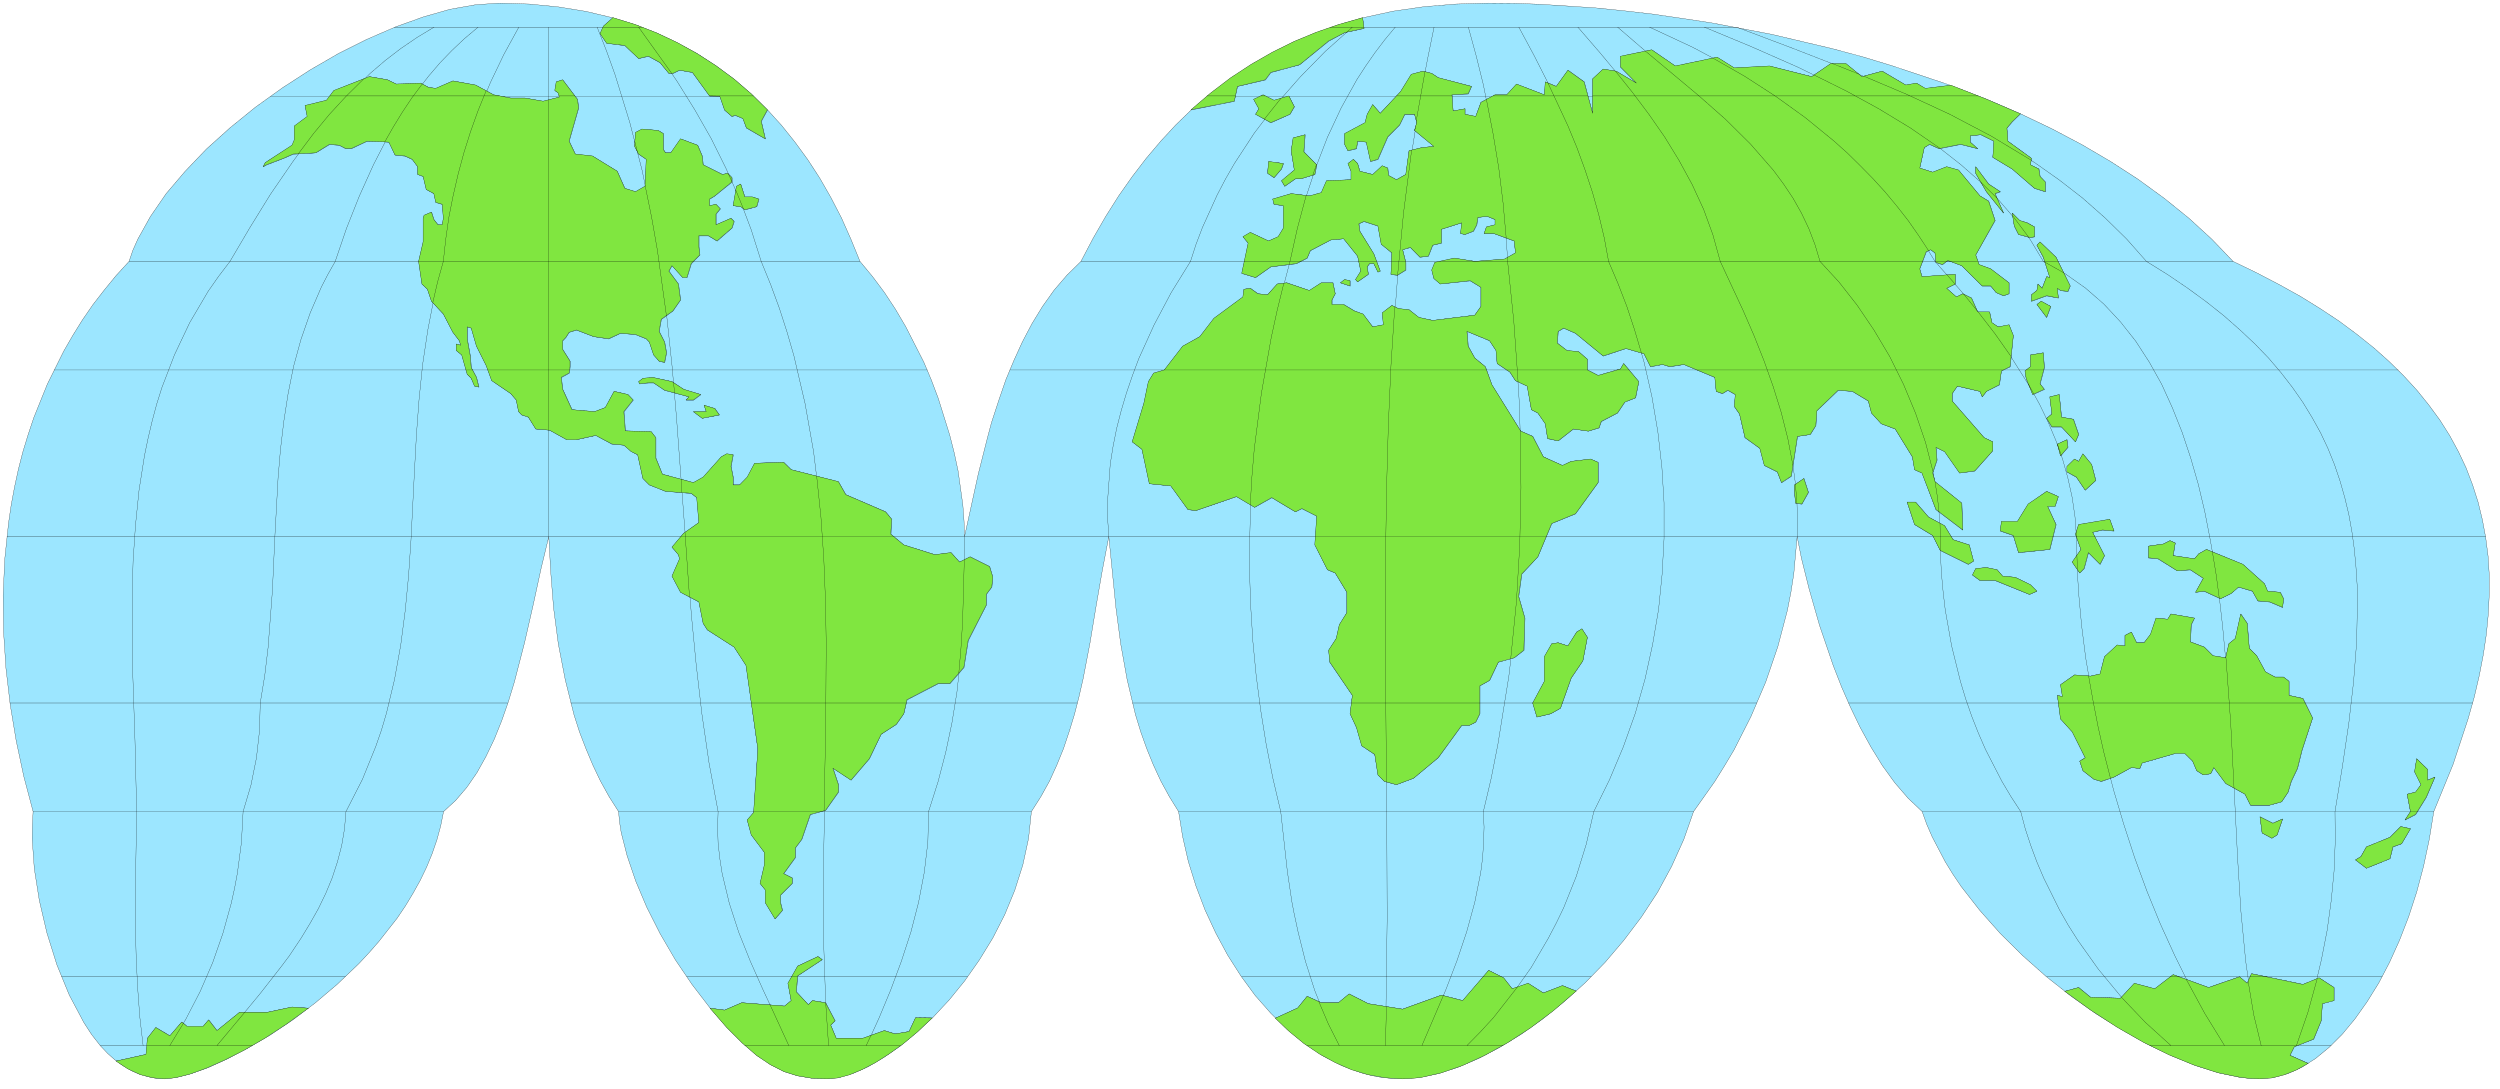 <svg xmlns="http://www.w3.org/2000/svg" width="699.933" height="304.867" fill-rule="evenodd" stroke-linecap="round" preserveAspectRatio="none" viewBox="0 0 10500 4574"><style>.pen0{stroke:#000;stroke-width:1;stroke-linejoin:round}.pen1{stroke:none}.brush2{fill:none}</style><path d="m2305 2254-32 132-33 152-37 162-43 166-25 82-28 80-31 77-35 73-38 68-42 61-47 55-51 47-12 60-16 59-20 58-23 56-27 56-30 54-32 53-35 52-77 98-41 47-43 46-90 86-92 78-95 72-94 63-92 54-87 46-81 37-73 26-62 16-51 6-33-2-34-7-35-10-35-15-34-20-34-24-33-29-31-33-36-46-33-51-61-115-52-127-42-134-32-137-21-133-9-127 1-58 3-55-39-147-32-150-25-151-18-153-10-153-2-154 7-153 16-152 11-75 14-75 16-74 19-74 22-72 24-72 57-141 68-137 38-66 41-66 44-64 48-62 50-61 54-59 16-47 21-47 53-95 66-96 80-94 89-93 100-90 106-86 113-81 116-75 119-69 120-60 120-52 117-42 112-32 107-19 100-7 126 4 122 12 117 19 113 27 94 29 90 35 86 41 83 45 80 52 76 56 72 62 68 67 59 65 56 70 54 74 50 77 47 82 44 85 40 90 38 93 53 64 50 67 46 70 43 73 76 149 32 76 29 77 48 154 19 75 16 75 20 143 5 68 2 65 58-264 39-154 16-60 33-101 28-81 33-79 36-79 40-76 44-72 49-69 54-63 59-58 51-97 53-92 55-87 57-81 59-77 61-72 62-67 65-63 82-70 84-64 87-57 89-51 91-45 94-39 95-33 98-28 128-28 131-19 134-11 137-4 106 1 110 4 230 15 119 12 122 14 123 18 125 19 252 48 254 60 127 34 125 38 248 83 148 57 144 62 130 62 127 67 121 71 116 75 110 80 104 84 96 88 89 93 99 48 94 49 90 50 84 52 80 53 74 55 70 56 65 58 60 59 56 61 50 62 47 64 41 65 37 68 32 68 27 71 23 72 18 74 14 75 10 78 5 79v81l-4 83-8 84-13 87-17 88-21 90-26 92-63 191-81 198-19 117-24 113-29 109-34 104-38 98-42 93-45 86-49 79-51 72-53 64-55 55-57 47-58 37-59 27-59 16-59 6-39-2-42-4-90-19-96-30-101-41-105-50-106-60-108-67-106-75-104-82-99-88-94-93-86-97-78-100-35-52-32-52-55-105-23-53-19-53-59-56-56-65-52-72-48-78-45-82-41-85-38-87-34-87-58-170-44-154-32-128-18-91-14 156-12 77-15 77-40 152-51 149-62 145-71 140-40 67-41 66-89 126-41 117-51 113-59 109-68 104-74 98-79 93-84 86-88 79-89 72-90 64-90 55-89 47-87 37-83 27-78 16-73 6-43-2-43-4-43-8-42-11-82-30-80-41-77-51-73-60-69-68-66-75-60-82-56-88-50-93-45-97-38-100-32-103-24-105-17-105-39-63-36-66-31-67-28-69-25-70-22-72-35-147-27-150-20-151-30-300-28 146-26 150-25 151-29 151-17 74-19 74-22 72-24 72-28 69-31 68-36 65-40 63-12 113-24 111-34 107-42 102-50 98-57 93-61 87-65 80-68 73-70 65-69 57-68 47-66 39-63 28-57 17-52 6-64-3-60-10-57-18-57-29-58-39-60-52-65-65-70-81-76-99-71-105-64-110-56-111-46-109-36-106-25-98-7-45-4-43-40-63-36-65-32-67-29-69-27-70-23-72-37-148-29-150-20-152-12-151-8-148z" class="pen1" style="fill:#9ce6ff"/><path d="m2305 2254-32 132-33 152-37 162-43 166-25 82-28 80-31 77-35 73-38 68-42 61-47 55-51 47-12 60-16 59-20 58-23 56-27 56-30 54-32 53-35 52-77 98-41 47-43 46-90 86-92 78-95 72-94 63-92 54-87 46-81 37-73 26-62 16-51 6-33-2-34-7-35-10-35-15-34-20-34-24-33-29-31-33-36-46-33-51-61-115-52-127-42-134-32-137-21-133-9-127 1-58 3-55-39-147-32-150-25-151-18-153-10-153-2-154 7-153 16-152 11-75 14-75 16-74 19-74 22-72 24-72 57-141 68-137 38-66 41-66 44-64 48-62 50-61 54-59 16-47 21-47 53-95 66-96 80-94 89-93 100-90 106-86 113-81 116-75 119-69 120-60 120-52 117-42 112-32 107-19 100-7 126 4 122 12 117 19 113 27 94 29 90 35 86 41 83 45 80 52 76 56 72 62 68 67 59 65 56 70 54 74 50 77 47 82 44 85 40 90 38 93 53 64 50 67 46 70 43 73 76 149 32 76 29 77 48 154 19 75 16 75 20 143 5 68 2 65 58-264 39-154 16-60 33-101 28-81 33-79 36-79 40-76 44-72 49-69 54-63 59-58 51-97 53-92 55-87 57-81 59-77 61-72 62-67 65-63 82-70 84-64 87-57 89-51 91-45 94-39 95-33 98-28 128-28 131-19 134-11 137-4 106 1 110 4 230 15 119 12 122 14 123 18 125 19 252 48 254 60 127 34 125 38 248 83 148 57 144 62 130 62 127 67 121 71 116 75 110 80 104 84 96 88 89 93 99 48 94 49 90 50 84 52 80 53 74 55 70 56 65 58 60 59 56 61 50 62 47 64 41 65 37 68 32 68 27 71 23 72 18 74 14 75 10 78 5 79v81l-4 83-8 84-13 87-17 88-21 90-26 92-63 191-81 198-19 117-24 113-29 109-34 104-38 98-42 93-45 86-49 79-51 72-53 64-55 55-57 47-58 37-59 27-59 16-59 6-39-2-42-4-90-19-96-30-101-41-105-50-106-60-108-67-106-75-104-82-99-88-94-93-86-97-78-100-35-52-32-52-55-105-23-53-19-53-59-56-56-65-52-72-48-78-45-82-41-85-38-87-34-87-58-170-44-154-32-128-18-91-14 156-12 77-15 77-40 152-51 149-62 145-71 140-40 67-41 66-89 126-41 117-51 113-59 109-68 104-74 98-79 93-84 86-88 79-89 72-90 64-90 55-89 47-87 37-83 27-78 16-73 6-43-2-43-4-43-8-42-11-82-30-80-41-77-51-73-60-69-68-66-75-60-82-56-88-50-93-45-97-38-100-32-103-24-105-17-105-39-63-36-66-31-67-28-69-25-70-22-72-35-147-27-150-20-151-30-300-28 146-26 150-25 151-29 151-17 74-19 74-22 72-24 72-28 69-31 68-36 65-40 63-12 113-24 111-34 107-42 102-50 98-57 93-61 87-65 80-68 73-70 65-69 57-68 47-66 39-63 28-57 17-52 6-64-3-60-10-57-18-57-29-58-39-60-52-65-65-70-81-76-99-71-105-64-110-56-111-46-109-36-106-25-98-7-45-4-43-40-63-36-65-32-67-29-69-27-70-23-72-37-148-29-150-20-152-12-151-8-148z" class="pen0 brush2"/><path d="m3256 3860-41-68v-54l-22-27 18-77v-53l-55-74-17-62 27-32 17-266-49-352-50-77-113-72-17-27-18-90-77-41-36-68 32-72-5-18-27-31 49-59 64-45-9-104-23-18-108-9-68-27-27-27-22-99-27-14-31-27-51-4-67-37-81 18h-41l-72-40-58-5-31-49-28-10-13-13-10-49-23-27-80-55-23-63-41-81-22-76-17-6v51l13 72 4 49 22 41 10 40-18-4-14-32-17-18-23-81-23-18v-28l19 6-6-19-27-36-40-76-50-54-17-51-23-22-14-95 19-81V917l4-12 31-14 10 32 18 22h17l5-28-5-58-27-8-8-37-32-18-13-54-23-9v-32l-23-31-31-14-41-4-26-55-91-4-67 32h-23l-27-14-41-4-58 35-95 6-40 17-72 28-14 8 9-18 113-72 9-23v-58l54-40-9-46 90-22 31-41 149-59 77 14 36 18 103-4 32 17 31 5 72-32 95 18 76 41 72 13h60l76 14 68-18-5-18-14-9 6-37 27-8 62 82 5 35-40 140 26 55 72 8 104 64 32 72 45 14 40-23 5-113-32-22-17-33 4-58 27-14 68 5 22 14v67l9 13h22l41-58 72 27 19 45 4 37 81 40 22-5 18 19v18l-72 58-22 14v27l27-5 18 19-18 22v45l63-28 13 14-9 27-63 55-36-22h-40v45l4 35-36 37-18 58h-18l-45-50-13 23 40 54 9 67-32 46-49 36-9 50 23 45 8 45-8 41-23-5-23-27-18-54-13-13-45-18-63-6-50 24-63-10-72-27-31 9-14 22-13 14v36l31 50v23l-4 27-33 18 6 50 39 85 95 9 45-18 37-68 58 14 22 23-39 49 6 80 108 4 20 25v85l27 68 131 36 41-23 76-86 23-12 27 4-9 49 9 45v32h27l32-32 31-59 122-4 31 31 199 51 31 54 167 72 26 32-4 62 54 45 131 41 68-8 35 39 45-22 82 41 13 45-4 41-23 31v45l-76 149-18 113-59 68h-49l-131 68-14 58-31 45-64 41-49 103-77 90-76-50 23 69v32l-54 76-64 18-36 104-27 36v41l-49 67 36 18v23l-49 49v32l8 32-31 36z" class="pen0 brush2"/><path d="m2895 1667-103-27-46-31h-22l-37 4-4-10 18-13 41-4 81 17 49 33 72 22-31 23h-31l13-14zm18 63 37 27 72-14-19-27-45-13 9 27h-54zm181-947-14 81 31 4 18 14 50-14 9-31-27-9h-32l-18-55-17 10z" class="pen0 brush2"/><path fill="none" d="m3224 462-26 48 17 74-80-46-14-40-33-13-13 5-31-27-20-58-43-1-72-99-54-10-28 14h-17l-37-45-49-27-41 9-58-54-76-10-28-40 14-32 40-35M488 4457l127-28 5-68 35-45 59 35 50-58 22 18h68l23-27 35 45 95-77h117l104-22 68 5m1687 0 61 8 72-31 180 14 27-23-13-72 41-73 85-40 18 13-103 68-6 67 50 54 18-17 55 9 40 76-19 18 23 55h113l90-32 45 14 58-10 28-58 70 1m1441 1 94-43 39-49 60 27h72l45-37 80 41 144 23 163-59 90 23 109-127 62 32 37 46 67-23 63 40 81-31 57 23m2052 1 59-16 50 41 125 4 59-62 85 23 78-60 148 54 130-45 33 28 18-41 216 45 68-27 62 40v55l-49 13-5 72-31 77-82 32-18 36 77 34M5531 2168l-63-31-27 13-99-59-72 40-76-45-172 59-32-4-72-100-90-9-31-144-41-32 49-162 19-91 22-35 45-14 77-99 72-41 59-76 122-90 4-33 27-4 32 23 40 4 41-45 40-5 95 33 50-33h49l9 46-13 26v19h49l45 27 36 14 41 53 45-8-5-50 40-32 28 14 44 4 41 33 59 12 176-22 26-36v-81l-45-27-125 13-27-23-9-35 13-32 82-18 85 13 126-9 45-26-5-50-85-32h-41l9-27 37-9v-22l-33-14-39 4-5 32-14 27-36 13-18-4 5-45-86 27v59l-36 8-18 46-36 5-40-41-33 9 14 54v32l-36 22-27-4 4-90-44-37-14-76-59-19-21 9 4 32 58 95 27 72-9 4-18-35h-18l-9 13 4 32-45 31-8-9 22-36-14-63-58-73-54 5-86 45-14 32-45 23-107 13-64 45-58-17 27-127-22-27 31-18 76 36 41-18 22-37v-94l-40-5-5-22 77-23 77 9 50-13 22-50 103-5v-35l-13-33 23-17 17 17 10 33 54 13 40-36 23 9 4 32 32 17 40-22 13-99 55-14 50-5-82-67 10-32-10-36h-40l-22 45-50 51-41 94-31 9-18-82-37-4-4 32-36 9-14-27v-45l86-46 9-36 23-40 31 36 86-91 45-72 49-14 37 10 27 18 140 36-14 32-68 4 4 68 50-10v23l45 10 22-60 60-31h49l41-45 117 45 4-55 46 19 49-68 68 49 35 132V332l45-41 54 8 86 51-68-68v-45l132-27 99 68 175-37 72 45 149-8 176 44 81-54h63l67 54 86-23 99 59 45-8 36 22 108-13" class="pen0"/><path fill="none" d="m8486 478-34 34-23 27 4 54 99 72-4 28 36 17 5 32 22 23v41l-45-14-94-82-82-49 5-68-55-27-45 4v27l32 28-72-18-90 18-41-18-22 13-19 86 55 18 58-23 50 14 90 108 37 22 27 82-82 144 14 41 49 18 77 58v46l-23 9-31-14-23-27h-35l-86-86-59-22-22 18-28-9-4-40-18-14-18 9-28 72 10 32 140-9v40l-37 18 41 37 27-14 37 18 26 59h50l9 45 26 17 46-8 18 45-13 131-37 17-8 59-55 27-17 23-10-23-95-22-22 32v31l135 154 36 17v37l-76 86-63 8-63-90-37-18 5 54-18 54 9 37 113 90 4 113-113-86-58-154-31-14-10-54-72-117-58-22-41-45-14-50-67-41-59-4-90 86-4 62-23 37-54 8-26 168-41 27-18-45-54-27-19-72-63-45-23-100-22-31 5-50-32-18-23 14-26-10-5-58-131-55-58 10-31-10-50 10-28-55-76-22-95 32-117-96-49-21-23 13-4 49 41 32 49 5 36 31v45l45 23 94-27 14-23 63 76-13 68-45 18-31 46-68 36-10 27-45 13-62-9-64 50-45-9-9-63-32-45-27-14-17-99-50-23-23-35-54-37-4-54-27-41-95-40 5 63 27 49 45 37 27 76 121 194 51 22 44 86 81 37 36-18 82-9 31 13v86l-95 131-99 40-59 140-67 73-13 94 26 91-4 135-41 31-67 19-36 76-41 23v117l-18 36-27 13h-31l-99 136-104 86-72 27-50-13-27-28-14-85-54-37-22-76-27-59 9-77-95-139-4-50 32-50 13-58 31-50v-86l-49-81-32-13-53-105 8-121" class="pen0"/><path d="m5531 693-8 40-59 18h-23l-45 32-13-23 54-45-14-81 9-54 50-14-5 72 54 55zm-140-6-8 23-32 37-27-19 4-49 63 8z" class="pen0 brush2"/><path fill="none" d="m5003 462 181-36 14-63 117-27 23-31 121-33 122-99 67-36 81-17-6-45" class="pen0"/><path d="m5418 480-80 36-64-36 14-23-22-39 39-19 46 23 63-18 23 45-19 31zm212 708 18-13 23 5v22l-41-14zm857 1571 31-55 27-4 41 14 36-59 22-13 23 35-19 99-49 73-45 126-40 23-59 14-17-59 49-91v-103zm1090-749 19 59-28 49-27-4-4-50v-27l40-27zm433 99h36l54 63 68 37 35 58 68 22 18 68-22 14-118-59-31-62-76-46-32-95zm306 330-31-23 13-27 45-5 45 10 23 26 53 5 64 32 27 27-31 13-144-58h-64zm140-189-54-19 4-41h68l45-72 77-54 49 22-13 41h-32l36 77-26 104-132 14-22-72zm316 72-18 67-19 18-31-46 36-53-23-64 14-40 130-22 18 49-49-4-41 9 50 98-18 37-49-49zm-90-362 31-31 18 9 18-31 36 45 18 66-45 41-37-54-39-22v-23zm0-113 4 32-31 36-14-49 41-19zm-23-53h-41l-22-37 22-18-8-72 39-9 10 95 50 8 22 64-14 31-58-62zm-72-158-49 22-28-68-5-32 23-17v-50l54-9 5 63-18 68 18 23zm-55-370v-28l23-17 5-28 17 18 19-49 14 4-28-85-27-51 14-13 67 64 59 121-9 23-31-4-14-10 4 41-49-9-64 23zm41 0 41 22-18 46-41-55 18-13zm-45-267-50-14-18-35-8-55 31 32 32 9 31 18v41l-18 4zm-113-104-72-89-45-78v-27l55 72 49 33-22 8 35 81zm785 1499-55 4-81-50-40-4v-50l63-9 27-14 22 10-8 53 89 14 18-22 33-18 152 63 91 81 13 32 54 4 13 27-4 37-54-23-49-4-23-41-59-18-31 27-45 22-68-31-36 4 32-59-54-35zm148 369 14-59 27-22 23-103 27 40 8 104 31 32 37 68 41 21h35l23 18v59l59 13 40 82-44 136-19 76-26 55-14 45-27 40-50 14h-81l-23-46-81-45-49-67-14 26-31 5-27-17-18-41-32-32h-41l-139 40-9 23-36-4-73 40-53 19-32-10-45-35-14-41 23-14-54-109-49-54-14-99 22 5-8-50 58-41 68 5 40-9 18-72 54-49 32 4v-45l27-14 22 45h31l28-35 23-68 49 4 13-22 99 18-13 27-4 72 58 22 37 37 53 8zm198 695 41-18-23 67-22 14-41-22-9-68 54 27zm623-162-27-54 8-55 46 45v45l31-13-36 85-45 73-45 23 23-36-14-73 36-8 23-32zm-45 185-37 63-36 14-13 49-99 40-46-35 23-14 23-40 99-41 45-45 41 9z" class="pen0 brush2"/><path fill="none" d="m601 4392-14-122-9-123-6-123-3-123 1-246 4-246-7-297-10-302-2-151v-151l4-151 10-150 15-148 23-146 15-72 17-72 19-71 22-70 53-138 64-135 77-131 44-63 48-63 83-141 87-141 94-137 49-67 51-65 108-124 117-115 63-54 65-50 69-47 71-43" class="pen0"/><path fill="none" d="m2008 114-57 48-53 50-51 53-47 55-45 58-42 59-39 61-38 63-67 130-60 133-54 136-47 138-30 53-28 54-47 109-39 112-31 113-23 115-18 116-14 118-10 118-13 238-11 239-18 237-14 117-19 116-3 116-13 115-23 114-33 111-7 130-17 129-12 64-14 63-35 126-43 123-52 120-60 116-67 112m198 0 181-219 89-114 33-44 50-75 37-61 35-62 31-64 27-65 22-67 18-69 12-71 6-72 69-135 56-138 24-69 21-71 34-142 26-144 19-146 14-146 10-148 15-296 8-148 11-148 15-147 22-146 28-144 18-72 20-71 15-129 22-128 30-127 36-125 44-123 50-120 56-117 63-115m126 0v2140m203-2140 39 99 36 100 62 201 52 202 42 205 34 206 28 207 22 207 18 209 31 418 32 417 20 207 24 207 30 206 38 204-2 66 2 66 7 64 10 64 30 125 40 123 48 120 53 119 110 236m167 0-14-206-7-207v-417l8-419 3-210v-209l-3-208-9-207-17-207-25-205-36-203-47-201-29-100-32-99-36-98-40-98-42-133-49-130-57-128-62-125-69-121-74-119-79-116-82-112m1368 2140-2 193-5 171-10 152-15 138-21 129-26 123-32 123-40 126-3 128-15 127-24 126-32 124-40 123-45 121-49 118-53 116m1018-2138-5-76v-77l11-152 12-75 15-75 19-74 22-74 25-73 27-72 64-141 72-136 81-131 23-71 27-71 62-137 35-67 38-66 83-127 93-122 100-114 106-108 113-101m180 0-44 53-41 54-39 56-37 57-66 119-58 124-49 127-43 130-36 131-29 133-37 141-33 142-28 143-24 145-19 145-14 147-10 146-4 147-1 147 5 147 9 146 14 145 19 145 23 143 28 142 33 140 28 253 19 127 9 47 17 79 31 124 39 122 47 117 57 114m193 0 7-535-2-537-4-537 1-538 5-268 9-268 14-268 20-267 26-266 34-266 42-264 25-132 27-132m144 0 33 121 30 121 49 246 18 123 16 124 20 249 28 288 19 290 5 146 3 146-1 146-3 146-7 146-10 145-13 145-17 145-46 286-28 142-33 140 3 65-2 64-4 64-8 63-25 125-34 124-41 122-46 120-100 236" class="pen0"/><path fill="none" d="m6162 4392 98-102 89-110 82-116 72-123 33-63 31-64 53-132 42-135 32-138 66-134 58-138 50-140 41-144 32-146 25-147 15-149 8-149v-150l-9-149-17-149-25-148-33-145-42-144-49-141-57-138-25-130-33-128-41-126-47-123-53-122-56-120-60-118-63-117m248 0 95 110 93 112 90 115 83 120 77 124 66 128 29 67 25 68 23 69 18 71 64 137 62 138 57 142 50 143 41 146 30 148 10 74 7 76 2 76-1 76M6794 114l123 106 128 106 128 109 124 114 59 59 55 62 52 64 47 66 43 70 37 72 31 76 24 80 102 114 94 128 86 140 75 149 32 77 29 77 25 79 21 79 17 79 13 79 7 78 3 77 1 77 4 77 7 77 9 77 27 152 37 149 22 73 25 72 28 71 30 69 69 134 38 64 41 63 19 72 23 70 26 70 29 68 66 133 37 65 40 63 86 121 95 115 102 107 108 99" class="pen0"/><path fill="none" d="m9344 4392-75-121-70-126-65-131-61-134-56-137-51-139-46-141-42-141-37-142-32-141-26-139-23-136-17-134-12-130-8-126-2-120-6-83-12-82-18-81-22-79-28-78-32-76-36-75-40-73-89-141-98-136-105-129-108-123-52-84-56-81-61-77-63-75-68-71-70-69-74-65-76-63-79-60-81-56-83-54-85-52-86-48-87-46-178-83" class="pen0"/><path fill="none" d="m7158 114 193 80 202 89 205 101 201 113 96 61 93 65 88 69 83 73 77 77 70 81 62 85 54 90 47 25 45 27 85 60 77 67 70 75 64 81 57 88 52 93 45 99 41 103 36 108 32 111 27 114 23 118 21 119 17 122 14 123 23 248 16 248 24 479 14 224 20 208 27 189 17 86 21 79" class="pen0"/><path fill="none" d="m9646 4392 40-119 35-120 29-122 24-123 17-124 12-124 5-125-1-126 31-189 27-182 20-174 13-168 3-160-1-78-5-77-7-75-10-73-13-72-17-71-20-70-23-68-27-67-31-66-36-65-39-64-44-63-48-62-52-61-58-60-63-59-67-59-73-58-78-57-84-57-90-56-84-95-90-88-94-83-98-76-102-72-106-66-108-62-111-59-113-55-115-52-233-97-234-91-233-88H5587m-2889 0H1656m-520 290h2029m1904 0h3241m1069 694H4540m-928 0H542m-315 456h3668m346 0h5832m367 700H29m13 699h2090m265 0h2128m231 0h2623m385 0h2622m-164 456H8073m-960 0H4950m-618 0H2598m-735 0H139m119 694h1193m1433 0h1180m1151 0h1468m1913 0h1409m-214 289h-761m-2718 0h-822m-1707 0h-654m-2069 0H421" class="pen0"/><path d="m487 4457 126-28 6-68 35-45 59 35 50-58 22 18h68l23-27 35 45 95-77h117l103-22 69 5-91 66-90 59-88 51-83 42-77 34-69 25-60 15-48 5-49-5-51-13-52-24-50-33zm2768-597-41-68v-54l-22-27 18-77v-54l-55-73-17-63 27-31 18-267-50-351-50-77-112-72-18-28-18-90-77-40-36-68 32-73-5-17-27-32 49-58 64-45-9-105-23-18-108-8-68-27-27-27-22-100-27-13-31-27-50-5-68-36-81 18h-41l-72-40-58-5-31-50-28-9-13-14-10-49-23-27-80-54-23-63-41-82-22-76-17-5v50l13 72 4 49 22 41 10 41-18-4-14-33-17-17-23-81-23-19v-27l19 5-6-19-27-35-40-77-50-54-17-50-23-22-14-95 19-82v-99l4-13 31-13 10 31 17 22h18l5-27-5-59-27-8-8-37-32-17-13-55-23-8v-33l-23-31-31-14-41-4-26-54-91-4-67 31h-23l-27-14-41-4-58 36-95 5-40 18-72 27-14 8 9-17 112-73 10-23v-58l54-40-9-46 90-22 31-41 149-58 76 13 37 18 103-4 32 18 31 4 72-31 95 17 76 41 72 14h60l76 13 68-17-5-18-14-10 6-36 27-9 62 82 5 36-40 140 26 54 72 8 104 64 32 72 45 14 40-23 5-113-32-22-17-32 4-59 27-14 68 6 22 13v67l9 14h22l41-59 72 27 19 45 4 37 81 41 22-5 18 18v18l-72 59-22 13v28l27-6 18 19-18 22v45l63-27 13 13-9 28-63 54-36-22h-40v45l4 36-36 36-18 59h-18l-45-50-13 23 40 54 9 67-32 46-49 35-9 51 23 45 8 45-8 40-23-5-23-26-18-54-13-14-45-18-63-5-50 23-63-9-72-28-31 10-14 22-13 13v37l31 49v23l-4 27-33 18 6 50 39 86 95 8 45-17 37-68 58 13 22 23-39 49 6 81 109 3 19 25v86l28 68 130 35 41-23 76-85 23-13 27 4-9 49 9 45v33h27l32-33 31-58 122-4 32 31 198 50 31 55 167 72 26 31-4 63 55 45 130 41 68-9 36 40 44-22 82 41 14 45-5 41-23 31v45l-76 148-18 113-59 68h-49l-131 68-13 59-32 45-63 41-50 103-77 90-76-50 23 69v31l-54 77-64 17-36 105-27 36v40l-49 68 36 18v23l-49 49v32l8 32-31 36zm-361-2193-103-28-46-31h-22l-37 4-4-9 18-14 41-4 81 18 49 32 72 22-31 23h-31l13-13zm18 62 37 28 72-14-19-27-45-14 9 27h-54zm181-947-14 82 32 4 17 13 50-13 9-32-27-9h-32l-17-54-18 9zm130-321-26 48 17 74-79-46-15-39-32-14-14 5-31-27-20-58-43-1-72-99-54-9-28 13h-17l-37-45-49-27-41 10-58-55-76-9-28-41 14-31 40-36 94 29 90 35 87 41 83 46 79 51 76 56 72 62 68 67zm-241 3774 61 8 72-31 180 14 28-23-14-73 41-72 85-40 18 13-103 68-6 67 51 54 17-17 55 9 40 76-18 18 23 55h112l90-32 45 14 59-10 27-58 70 1-60 57-61 51-60 43-58 37-56 29-53 22-49 13-45 4-64-3-60-10-57-18-57-29-58-39-60-52-65-65-70-81zm2374 42 94-43 40-49 59 27h72l45-37 81 41 144 23 163-59 89 23 109-127 63 31 36 46 67-23 64 41 80-31 58 23-95 82-96 72-97 63-96 53-94 43-90 31-84 19-40 4-38 2-73-5-72-13-70-21-68-30-66-36-65-44-61-50-59-56zm174-2109-62-32-27 14-100-60-72 41-76-45-171 59-33-5-72-99-90-9-31-145-41-31 49-162 19-91 22-36 45-13 77-100 72-40 59-77 122-90 4-32 27-4 32 23 41 4 40-45 40-5 95 32 50-32h49l10 46-14 26v19h49l45 27 37 13 40 54 45-9-5-50 41-31 27 13 45 5 41 32 58 13 177-22 26-37v-80l-45-28-126 14-27-23-9-36 13-32 82-18 86 14 125-10 46-26-5-50-86-31h-41l10-28 36-9v-22l-32-13-40 4-5 31-14 27-35 14-19-4 5-45-85 27v58l-37 9-18 46-35 4-41-41-32 10 13 53v32l-35 22-27-4 4-90-45-36-14-77-58-19-22 10 4 31 59 95 27 73-10 4-17-36h-18l-10 14 5 31-45 32-9-10 22-35-13-63-59-73-54 5-86 45-13 31-45 23-108 14-64 45-58-18 27-127-22-27 31-18 77 36 40-18 22-36v-94l-39-6-6-22 78-23 76 10 50-14 22-50 103-4v-36l-13-32 23-18 18 18 9 32 54 14 40-37 23 10 4 31 33 18 39-22 14-100 54-13 50-5-81-67 9-33-9-35h-41l-22 45-50 50-41 94-31 9-18-81-36-4-5 31-36 9-14-27v-45l86-46 9-35 23-41 32 37 85-91 45-73 49-13 37 9 27 18 140 37-14 31-68 4 5 68 50-9v23l45 9 22-59 59-32h49l41-45 117 45 4-54 46 19 49-68 68 49 36 132V331l44-41 55 9 85 50-67-68v-45l131-27 99 68 176-37 72 45 148-8 177 45 80-55h64l67 55 85-23 99 58 45-8 37 22 108-13 148 58 144 62-35 33-22 27 4 55 99 72-4 27 35 18 5 31 22 23v41l-45-14-94-81-81-49 4-68-54-27-45 4v27l31 27-72-18-90 18-40-18-22 14-19 86 54 17 59-23 50 14 90 109 36 22 27 81-81 145 14 40 49 18 77 59v46l-23 8-31-13-23-28h-36l-86-85-58-22-23 17-27-9-4-40-18-13-19 8-27 72 9 33 140-10v41l-36 18 41 36 27-13 36 18 26 58h50l10 45 26 18 46-9 18 45-14 131-36 18-9 58-54 28-18 23-9-23-95-22-22 31v31l134 154 37 18v37l-76 85-64 9-63-90-36-18 4 53-18 55 10 36 112 90 5 113-113-86-59-153-31-14-9-54-72-117-59-22-41-45-13-51-67-40-60-5-89 86-5 63-23 37-54 8-26 167-41 27-17-45-55-27-19-72-62-45-23-99-22-32 4-50-31-18-23 14-26-9-6-59-130-54-59 9-31-9-50 9-27-54-76-22-96 31-116-95-50-22-23 14-4 49 41 31 49 5 37 32v45l45 23 94-27 13-23 64 76-14 68-45 18-31 46-68 35-9 27-45 14-63-9-64 50-44-10-10-62-31-45-27-14-18-99-49-23-23-36-54-36-5-55-27-41-95-39 5 62 28 50 44 36 28 76 121 195 50 22 45 86 80 36 37-17 81-10 32 14v85l-95 131-100 41-58 140-68 72-13 94 26 91-4 135-40 32-67 18-37 77-41 23v117l-17 35-27 14h-32l-99 136-103 86-72 27-51-14-27-27-13-86-55-36-22-77-27-58 10-77-95-140-5-50 32-49 13-58 32-51v-85l-49-81-33-14-53-104 8-121zm0-1476-8 41-58 18h-23l-45 31-14-23 54-45-13-81 8-54 50-13-5 72 54 54zm-140-5-8 23-31 36-27-18 4-50 62 9zm-388-226 82-70 84-64 87-57 89-51 91-45 94-39 96-33 98-28 6 45-82 18-67 35-122 100-121 32-23 31-117 28-13 62-182 36zm416 19-81 35-64-35 14-23-22-40 40-19 46 23 62-18 23 45-18 32zm212 708 17-14 23 5v22l-40-13zm856 1570 31-54 27-4 41 13 37-58 22-14 23 36-19 99-49 72-45 127-41 23-58 14-18-59 49-91v-104zm1090-748 19 58-27 49-27-4-4-49v-27l39-27zm434 99h35l55 63 67 36 36 59 68 22 18 68-22 13-118-58-32-63-76-46-31-94zm306 329-32-23 14-27 45-4 45 9 23 27 53 5 64 31 27 27-31 14-145-59h-63zm140-189-55-19 5-40h67l45-73 78-53 49 22-14 41h-31l35 76-26 105-131 13-22-72zm315 72-18 67-18 19-32-46 37-53-23-64 13-41 131-22 18 49-49-4-41 10 50 98-19 36-49-49zm-90-362 32-31 17 10 18-32 37 45 17 67-44 41-37-55-40-22v-23zm-40-94 40-18 4 32-31 36-13-50zm17-72h-40l-22-36 22-18-9-72 40-10 9 95 50 9 22 64-13 31-59-63zm-72-158-49 22-27-68-5-31 23-18v-49l54-9 4 62-18 68 18 23zm-54-370v-27l23-18 4-27 18 18 19-49 13 4-27-86-27-50 13-14 67 64 60 121-10 23-31-4-13-9 4 41-49-10-64 23zm41 0 40 22-17 46-41-54 18-14zm-45-267-50-13-18-36-9-54 32 31 31 10 31 17v41l-17 4zm-113-103-72-90-45-77v-28l54 73 49 32-22 8 36 82zm784 1498-54 5-81-51-40-4v-49l62-9 28-14 22 10-9 53 90 13 18-21 32-18 153 62 91 82 13 31 53 5 14 27-4 36-55-23-49-4-23-41-58-17-31 27-45 22-68-32-37 5 33-59-55-36zm149 370 13-59 27-22 23-103 27 39 9 105 31 31 37 68 40 22h36l23 18v59l58 13 41 82-45 136-19 76-26 54-13 45-27 41-51 14h-80l-23-46-81-45-50-67-13 26-31 5-28-18-17-40-33-32h-40l-139 40-10 23-35-4-73 40-54 18-31-9-46-36-13-40 23-14-55-109-49-54-13-99 21 5-8-50 59-41 67 5 40-9 19-73 53-49 33 4v-44l27-14 22 45h31l27-36 23-68 49 5 14-22 99 17-14 28-4 72 59 22 36 36 54 9zm198 695 41-18-23 67-22 14-41-22-9-68 54 27zm622-162-27-54 9-55 46 45v45l31-13-37 85-45 72-44 23 23-35-14-73 35-9 23-31zm-44 185-37 63-37 13-12 50-99 40-46-35 23-14 23-41 99-40 45-45 41 9zm-1452 683 58-16 50 41 126 4 58-63 86 23 77-59 149 54 130-45 32 27 18-40 216 45 68-28 63 41v55l-49 13-5 72-32 77-81 32-18 36 76 34-50 28-51 20-51 13-51 4-41-2-43-5-92-19-100-32-105-43-108-53-110-63-111-72-109-79z" class="pen1" style="fill:#80e640"/><path d="m487 4457 126-28 6-68 35-45 59 35 50-58 22 18h68l23-27 35 45 95-77h117l103-22 69 5-91 66-90 59-88 51-83 42-77 34-69 25-60 15-48 5-49-5-51-13-52-24-50-33zm2768-597-41-68v-54l-22-27 18-77v-54l-55-73-17-63 27-31 18-267-50-351-50-77-112-72-18-28-18-90-77-40-36-68 32-73-5-17-27-32 49-58 64-45-9-105-23-18-108-8-68-27-27-27-22-100-27-13-31-27-50-5-68-36-81 18h-41l-72-40-58-5-31-50-28-9-13-14-10-49-23-27-80-54-23-63-41-82-22-76-17-5v50l13 72 4 49 22 41 10 41-18-4-14-33-17-17-23-81-23-19v-27l19 5-6-19-27-35-40-77-50-54-17-50-23-22-14-95 19-82v-99l4-13 31-13 10 31 17 22h18l5-27-5-59-27-8-8-37-32-17-13-55-23-8v-33l-23-31-31-14-41-4-26-54-91-4-67 31h-23l-27-14-41-4-58 36-95 5-40 18-72 27-14 8 9-17 112-73 10-23v-58l54-40-9-46 90-22 31-41 149-58 76 13 37 18 103-4 32 18 31 4 72-31 95 17 76 41 72 14h60l76 13 68-17-5-18-14-10 6-36 27-9 62 82 5 36-40 140 26 54 72 8 104 64 32 72 45 14 40-23 5-113-32-22-17-32 4-59 27-14 68 6 22 13v67l9 14h22l41-59 72 27 19 45 4 37 81 41 22-5 18 18v18l-72 59-22 13v28l27-6 18 19-18 22v45l63-27 13 13-9 28-63 54-36-22h-40v45l4 36-36 36-18 59h-18l-45-50-13 23 40 54 9 67-32 46-49 35-9 51 23 45 8 45-8 40-23-5-23-26-18-54-13-14-45-18-63-5-50 23-63-9-72-28-31 10-14 22-13 13v37l31 49v23l-4 27-33 18 6 50 39 86 95 8 45-17 37-68 58 13 22 23-39 49 6 81 109 3 19 25v86l28 68 130 35 41-23 76-85 23-13 27 4-9 49 9 45v33h27l32-33 31-58 122-4 32 31 198 50 31 55 167 72 26 31-4 63 55 45 130 41 68-9 36 40 44-22 82 41 14 45-5 41-23 31v45l-76 148-18 113-59 68h-49l-131 68-13 59-32 45-63 41-50 103-77 90-76-50 23 69v31l-54 77-64 17-36 105-27 36v40l-49 68 36 18v23l-49 49v32l8 32-31 36z" class="pen0 brush2"/><path d="m2894 1667-103-28-46-31h-22l-37 4-4-9 18-14 41-4 81 18 49 32 72 22-31 23h-31l13-13zm18 62 37 28 72-14-19-27-45-14 9 27h-54zm181-947-14 82 32 4 17 13 50-13 9-32-27-9h-32l-17-54-18 9zm130-321-26 48 17 74-79-46-15-39-32-14-14 5-31-27-20-58-43-1-72-99-54-9-28 13h-17l-37-45-49-27-41 10-58-55-76-9-28-41 14-31 40-36 94 29 90 35 87 41 83 46 79 51 76 56 72 62 68 67zm-241 3774 61 8 72-31 180 14 28-23-14-73 41-72 85-40 18 13-103 68-6 67 51 54 17-17 55 9 40 76-18 18 23 55h112l90-32 45 14 59-10 27-58 70 1-60 57-61 51-60 43-58 37-56 29-53 22-49 13-45 4-64-3-60-10-57-18-57-29-58-39-60-52-65-65-70-81zm2374 42 94-43 40-49 59 27h72l45-37 81 41 144 23 163-59 89 23 109-127 63 31 36 46 67-23 64 41 80-31 58 23-95 82-96 72-97 63-96 53-94 43-90 31-84 19-40 4-38 2-73-5-72-13-70-21-68-30-66-36-65-44-61-50-59-56zm174-2109-62-32-27 14-100-60-72 41-76-45-171 59-33-5-72-99-90-9-31-145-41-31 49-162 19-91 22-36 45-13 77-100 72-40 59-77 122-90 4-32 27-4 32 23 41 4 40-45 40-5 95 32 50-32h49l10 46-14 26v19h49l45 27 37 13 40 54 45-9-5-50 41-31 27 13 45 5 41 32 58 13 177-22 26-37v-80l-45-28-126 14-27-23-9-36 13-32 82-18 86 14 125-10 46-26-5-50-86-31h-41l10-28 36-9v-22l-32-13-40 4-5 31-14 27-35 14-19-4 5-45-85 27v58l-37 9-18 46-35 4-41-41-32 10 13 53v32l-35 22-27-4 4-90-45-36-14-77-58-19-22 10 4 31 59 95 27 73-10 4-17-36h-18l-10 14 5 31-45 32-9-10 22-35-13-63-59-73-54 5-86 45-13 31-45 23-108 14-64 45-58-18 27-127-22-27 31-18 77 36 40-18 22-36v-94l-39-6-6-22 78-23 76 10 50-14 22-50 103-4v-36l-13-32 23-18 18 18 9 32 54 14 40-37 23 10 4 31 33 18 39-22 14-100 54-13 50-5-81-67 9-33-9-35h-41l-22 45-50 50-41 94-31 9-18-81-36-4-5 31-36 9-14-27v-45l86-46 9-35 23-41 32 37 85-91 45-73 49-13 37 9 27 18 140 37-14 31-68 4 5 68 50-9v23l45 9 22-59 59-32h49l41-45 117 45 4-54 46 19 49-68 68 49 36 132V331l44-41 55 9 85 50-67-68v-45l131-27 99 68 176-37 72 45 148-8 177 45 80-55h64l67 55 85-23 99 58 45-8 37 22 108-13 148 58 144 62-35 33-22 27 4 55 99 72-4 27 35 18 5 31 22 23v41l-45-14-94-81-81-49 4-68-54-27-45 4v27l31 27-72-18-90 18-40-18-22 14-19 86 54 17 59-23 50 14 90 109 36 22 27 81-81 145 14 40 49 18 77 59v46l-23 8-31-13-23-28h-36l-86-85-58-22-23 17-27-9-4-40-18-13-19 8-27 72 9 33 140-10v41l-36 18 41 36 27-13 36 18 26 58h50l10 45 26 18 46-9 18 45-14 131-36 18-9 58-54 28-18 23-9-23-95-22-22 31v31l134 154 37 18v37l-76 85-64 9-63-90-36-18 4 53-18 55 10 36 112 90 5 113-113-86-59-153-31-14-9-54-72-117-59-22-41-45-13-51-67-40-60-5-89 86-5 63-23 37-54 8-26 167-41 27-17-45-55-27-19-72-62-45-23-99-22-32 4-50-31-18-23 14-26-9-6-59-130-54-59 9-31-9-50 9-27-54-76-22-96 31-116-95-50-22-23 14-4 49 41 31 49 5 37 32v45l45 23 94-27 13-23 64 76-14 68-45 18-31 46-68 35-9 27-45 14-63-9-64 50-44-10-10-62-31-45-27-14-18-99-49-23-23-36-54-36-5-55-27-41-95-39 5 62 28 50 44 36 28 76 121 195 50 22 45 86 80 36 37-17 81-10 32 14v85l-95 131-100 41-58 140-68 72-13 94 26 91-4 135-40 32-67 18-37 77-41 23v117l-17 35-27 14h-32l-99 136-103 86-72 27-51-14-27-27-13-86-55-36-22-77-27-58 10-77-95-140-5-50 32-49 13-58 32-51v-85l-49-81-33-14-53-104 8-121z" class="pen0 brush2"/><path d="m5530 692-8 41-58 18h-23l-45 31-14-23 54-45-13-81 8-54 50-13-5 72 54 54zm-140-5-8 23-31 36-27-18 4-50 62 9zm-388-226 82-70 84-64 87-57 89-51 91-45 94-39 96-33 98-28 6 45-82 18-67 35-122 100-121 32-23 31-117 28-13 62-182 36zm416 19-81 35-64-35 14-23-22-40 40-19 46 23 62-18 23 45-18 32zm212 708 17-14 23 5v22l-40-13zm856 1570 31-54 27-4 41 13 37-58 22-14 23 36-19 99-49 72-45 127-41 23-58 14-18-59 49-91v-104zm1090-748 19 58-27 49-27-4-4-49v-27l39-27zm434 99h35l55 63 67 36 36 59 68 22 18 68-22 13-118-58-32-63-76-46-31-94zm306 329-32-23 14-27 45-4 45 9 23 27 53 5 64 31 27 27-31 14-145-59h-63zm140-189-55-19 5-40h67l45-73 78-53 49 22-14 41h-31l35 76-26 105-131 13-22-72zm315 72-18 67-18 19-32-46 37-53-23-64 13-41 131-22 18 49-49-4-41 10 50 98-19 36-49-49zm-90-362 32-31 17 10 18-32 37 45 17 67-44 41-37-55-40-22v-23zm-40-94 40-18 4 32-31 36-13-50zm17-72h-40l-22-36 22-18-9-72 40-10 9 95 50 9 22 64-13 31-59-63zm-72-158-49 22-27-68-5-31 23-18v-49l54-9 4 62-18 68 18 23zm-54-370v-27l23-18 4-27 18 18 19-49 13 4-27-86-27-50 13-14 67 64 60 121-10 23-31-4-13-9 4 41-49-10-64 23zm41 0 40 22-17 46-41-54 18-14zm-45-267-50-13-18-36-9-54 32 31 31 10 31 17v41l-17 4zm-113-103-72-90-45-77v-28l54 73 49 32-22 8 36 82zm784 1498-54 5-81-51-40-4v-49l62-9 28-14 22 10-9 53 90 13 18-21 32-18 153 62 91 82 13 31 53 5 14 27-4 36-55-23-49-4-23-41-58-17-31 27-45 22-68-32-37 5 33-59-55-36zm149 370 13-59 27-22 23-103 27 39 9 105 31 31 37 68 40 22h36l23 18v59l58 13 41 82-45 136-19 76-26 54-13 45-27 41-51 14h-80l-23-46-81-45-50-67-13 26-31 5-28-18-17-40-33-32h-40l-139 40-10 23-35-4-73 40-54 18-31-9-46-36-13-40 23-14-55-109-49-54-13-99 21 5-8-50 59-41 67 5 40-9 19-73 53-49 33 4v-44l27-14 22 45h31l27-36 23-68 49 5 14-22 99 17-14 28-4 72 59 22 36 36 54 9zm198 695 41-18-23 67-22 14-41-22-9-68 54 27zm622-162-27-54 9-55 46 45v45l31-13-37 85-45 72-44 23 23-35-14-73 35-9 23-31zm-44 185-37 63-37 13-12 50-99 40-46-35 23-14 23-41 99-40 45-45 41 9zm-1452 683 58-16 50 41 126 4 58-63 86 23 77-59 149 54 130-45 32 27 18-40 216 45 68-28 63 41v55l-49 13-5 72-32 77-81 32-18 36 76 34-50 28-51 20-51 13-51 4-41-2-43-5-92-19-100-32-105-43-108-53-110-63-111-72-109-79z" class="pen0 brush2"/><path fill="none" d="M9648 4392h-618m88 0-107-97-101-106m206-86h36m31 12 77 142 83 135m154 0-31-128-24-143m8-18h71m211 9-39 141-48 139m509-983h-30m-741-98-14-273-20-276m333 191H8645m219 316-28-109-24-107-21-108-19-106m549-326-13-98-16-97m-494-65h-78m5 138-2-58m-2-77v-23m-98 20h-166m-262 0h-76m31 59-1-59-1-55m-4-47-7-64-10-64m-8-41-32-124-42-123-50-120-58-117-66-111-71-105-76-97-80-87-21-70-26-68-31-65-35-62-40-60-43-58-96-110-105-104-111-98-226-189m284 30 133 76 130 84 125 90 119 97 57 51 55 54 53 54 52 57 49 59 47 60 44 63 42 64m77 101 34 39m36 42 57 70m4 5 71 92 67 95m65 57h73m-65 59 23 42m99 210 16 46m11-765-80-45m-1-3h58m-125-102-67-90m-66-74-67-66m-172-143-125-86-132-80-135-74-137-68m77-48 111 44m21 9 182 77 179 83 175 92 167 101m-222-270H6689m-20 0h-398m-173 0h-233m77 146 2-12m4-28 37-208m-256-187h-142m68 22 25-22m-611 289h120m106 0h19m66 10-70 88m219 190-15 44m-28 86-37 138-31 139-4 12m-189-12h239m243 0h74m64 0h58m-33 58 25-263 34-263m314-212 28 144 24 145 18 146 13 146m-280 99h2030m55 0h175m109 456H7126m421 560-6-80m-11-80-21-111-28-111-34-109-38-107-42-106-46-106-96-206-31-112-39-107-48-104-55-101-60-98-66-95-69-92-72-90m-284 49 84 180 38 92 34 93 31 94 27 96 23 97 18 98 40 94 37 96 32 97 29 98m-52 71h-52m-123 0h-339m-85 0H4890m634 699h971m67 700h-125m-222 0h-539m147 331-4-500 1-499 4-249 7-250 11-249 16-248m-466-99-28 114-25 115-41 232-30 234-10 118-7 118m1080-1040 1 17 26 252 18 254m9 203 3 241-5 241-14 239-24 239m-40 1336h-76m-739 289h822m-151 0 57-58 55-60 101-129m-312 37-90 210m-153 0 4-164m-284-21 40 94 46 91m-1843 0h-654m106-172 79 172m167 0-12-178m190 135-20 43m-289-289h-25m-2265 289H617m96 0 57-93m258-47-117 140m2254-983h286m10-3 7-354 2-353-3-176-7-175-12-175-18-173m-570 253h892m298 99-7 258-7 113-9 104m-221 126h-651m-259-444-19-272m-13-168-3-56m-28-363-4-43m-30-281-38-275-24-137-28-137m-32-139-11-44m-134-480h165m-15 0 139 194m159 95h184m-104 329 14 31m16 35 32 78m-210 222H1758m198 456h29m63 0h344m-88 252V419m111-16h-67m-251 0h-712m143-72-74 73-71 77-67 81-63 84m363-50 36-63 38-62 40-60 44-59m268 29-35 86-31 87-28 89-24 89-21 91-18 91-13 92-10 92-24 86-20 86" class="pen0"/></svg>
